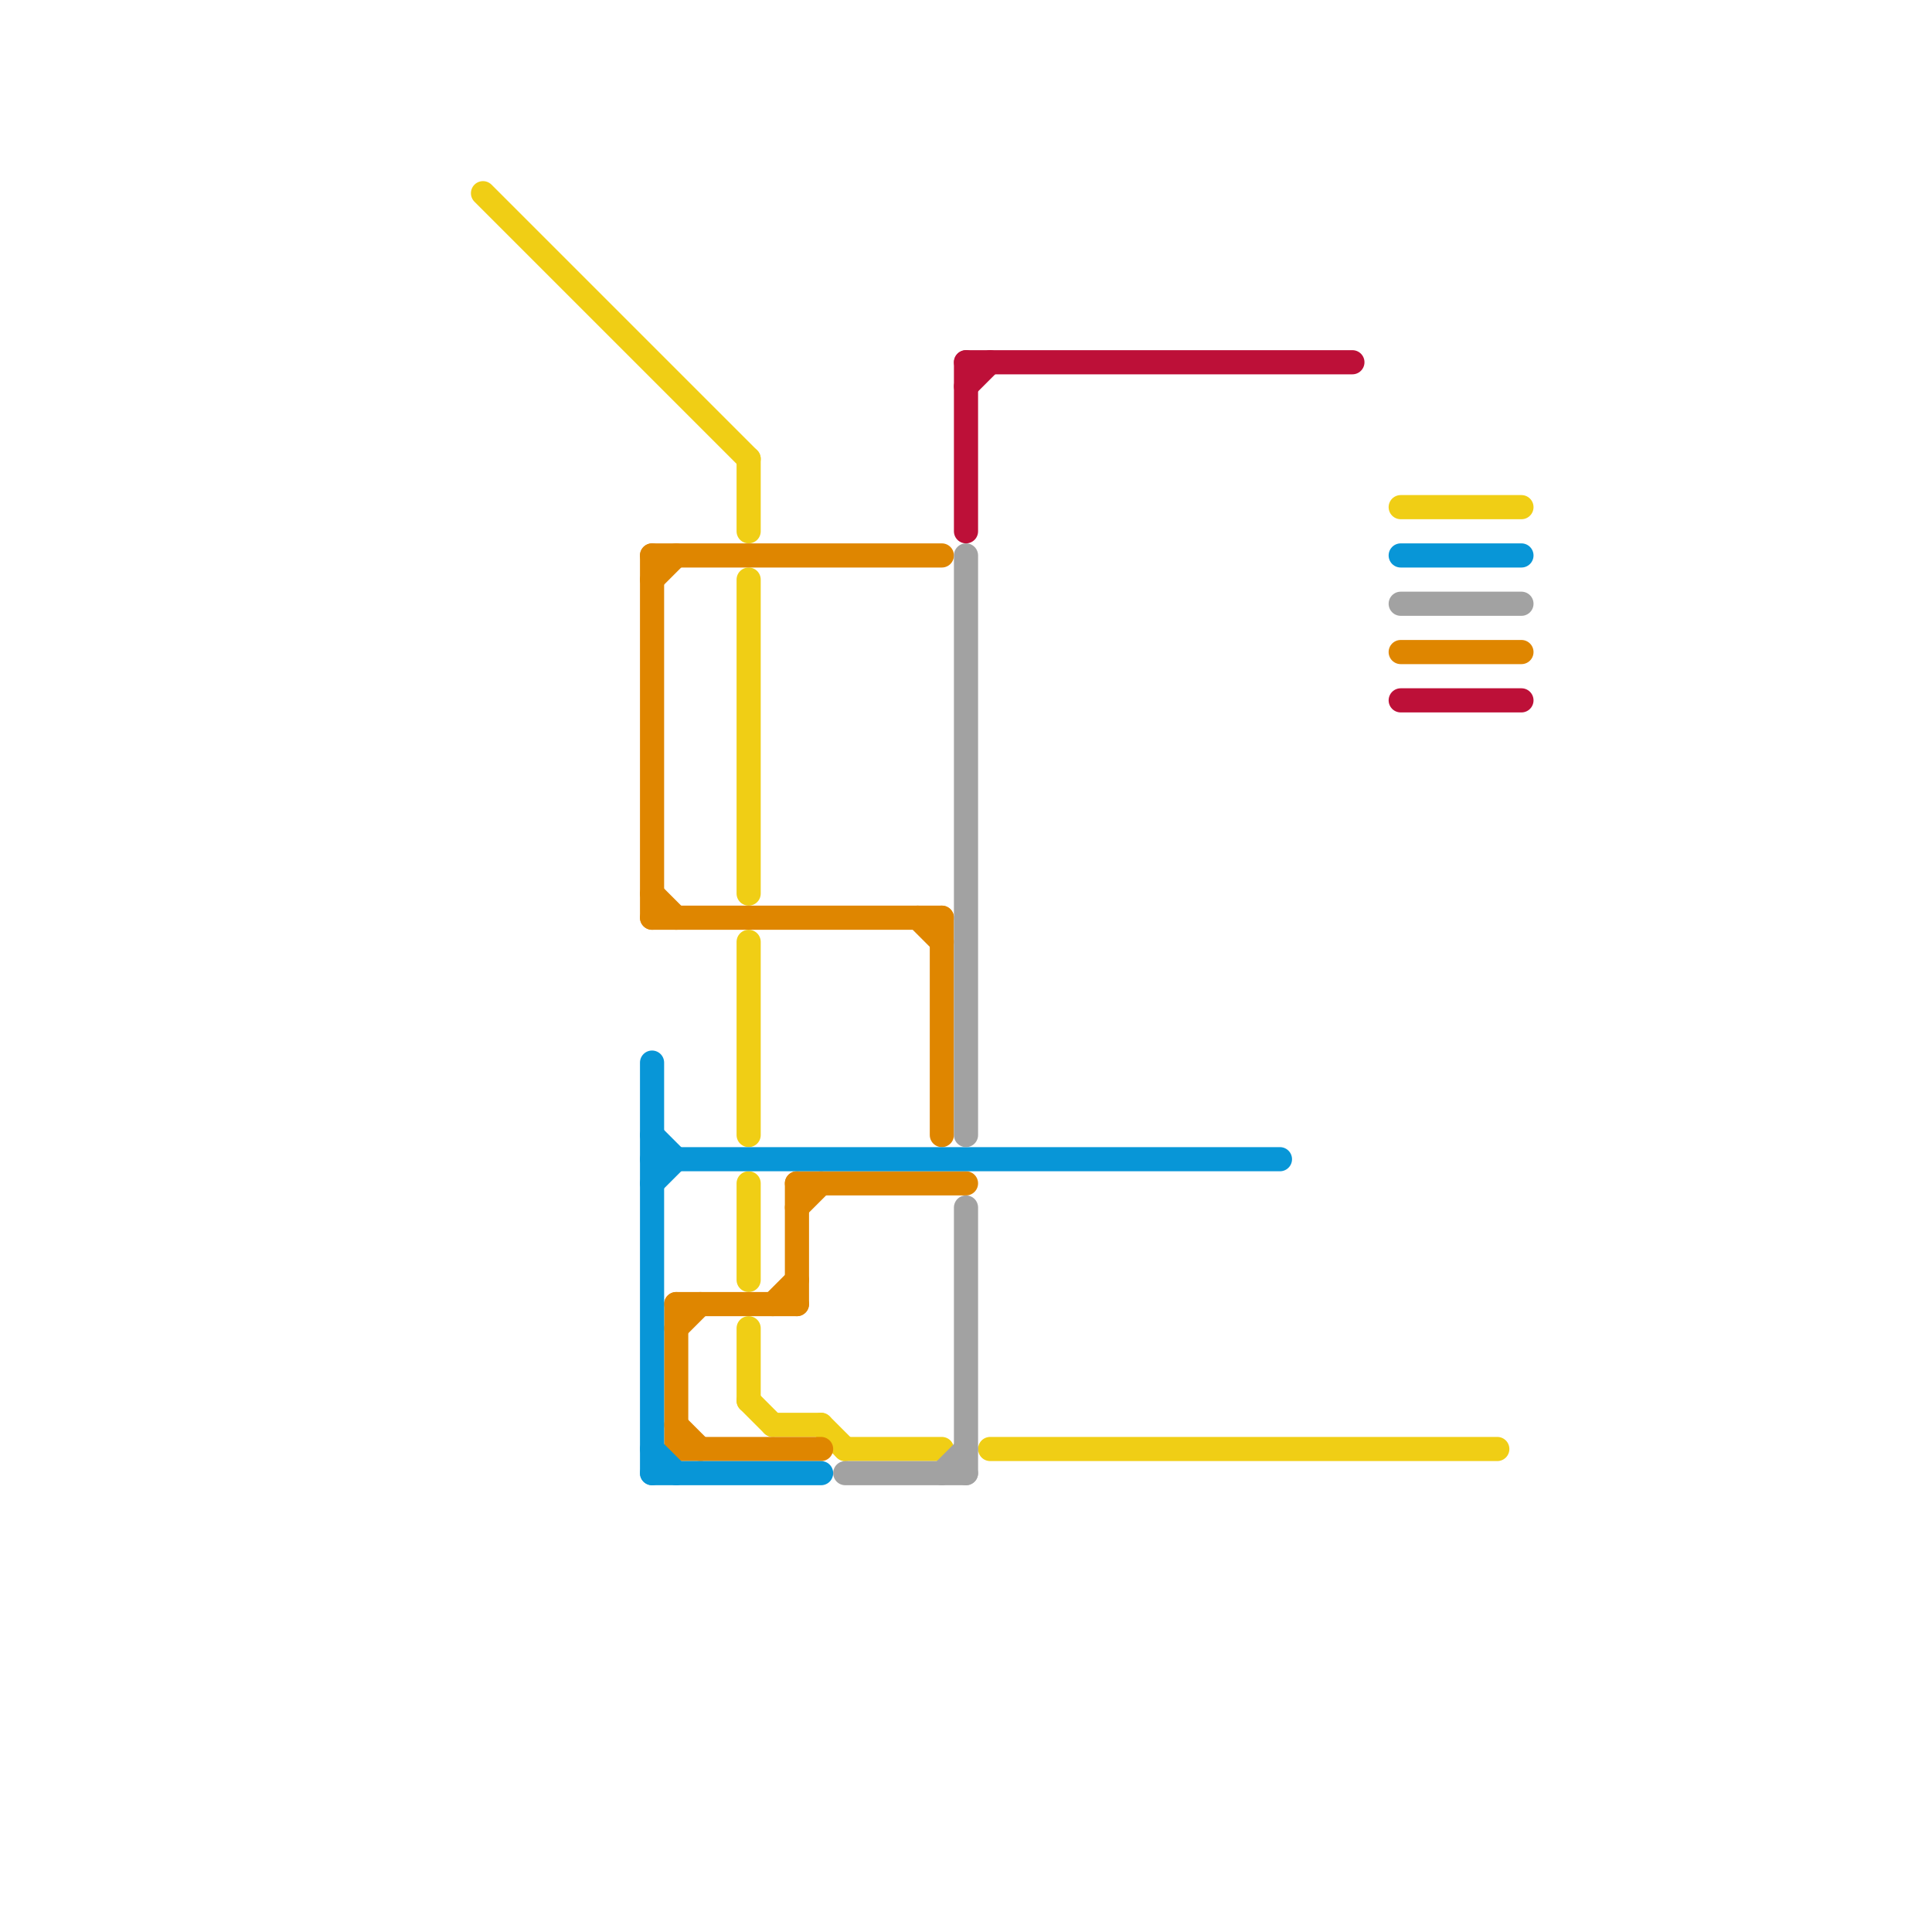 
<svg version="1.1" xmlns="http://www.w3.org/2000/svg" viewBox="0 0 80 80">
<style>text { font: 1px Helvetica; font-weight: 600; white-space: pre; dominant-baseline: central; } line { stroke-width: 1; fill: none; stroke-linecap: round; stroke-linejoin: round; } .c0 { stroke: #f0ce15 } .c1 { stroke: #df8600 } .c2 { stroke: #0896d7 } .c3 { stroke: #a2a2a2 } .c4 { stroke: #bd1038 }</style><defs><g id="wm-xf"><circle r="1.2" fill="#000"/><circle r="0.9" fill="#fff"/><circle r="0.6" fill="#000"/><circle r="0.3" fill="#fff"/></g><g id="wm"><circle r="0.6" fill="#000"/><circle r="0.3" fill="#fff"/></g></defs><line class="c0" x1="32" y1="59" x2="34" y2="59"/><line class="c0" x1="41" y1="60" x2="62" y2="60"/><line class="c0" x1="31" y1="49" x2="31" y2="53"/><line class="c0" x1="20" y1="8" x2="31" y2="19"/><line class="c0" x1="31" y1="58" x2="32" y2="59"/><line class="c0" x1="31" y1="19" x2="31" y2="22"/><line class="c0" x1="35" y1="60" x2="39" y2="60"/><line class="c0" x1="34" y1="59" x2="35" y2="60"/><line class="c0" x1="31" y1="55" x2="31" y2="58"/><line class="c0" x1="58" y1="21" x2="63" y2="21"/><line class="c0" x1="31" y1="39" x2="31" y2="47"/><line class="c0" x1="31" y1="24" x2="31" y2="37"/><line class="c1" x1="32" y1="54" x2="33" y2="53"/><line class="c1" x1="33" y1="49" x2="40" y2="49"/><line class="c1" x1="33" y1="50" x2="34" y2="49"/><line class="c1" x1="27" y1="23" x2="39" y2="23"/><line class="c1" x1="27" y1="38" x2="39" y2="38"/><line class="c1" x1="28" y1="54" x2="28" y2="60"/><line class="c1" x1="27" y1="24" x2="28" y2="23"/><line class="c1" x1="27" y1="37" x2="28" y2="38"/><line class="c1" x1="58" y1="27" x2="63" y2="27"/><line class="c1" x1="28" y1="54" x2="33" y2="54"/><line class="c1" x1="38" y1="38" x2="39" y2="39"/><line class="c1" x1="28" y1="55" x2="29" y2="54"/><line class="c1" x1="33" y1="49" x2="33" y2="54"/><line class="c1" x1="27" y1="23" x2="27" y2="38"/><line class="c1" x1="28" y1="59" x2="29" y2="60"/><line class="c1" x1="39" y1="38" x2="39" y2="47"/><line class="c1" x1="28" y1="60" x2="34" y2="60"/><line class="c2" x1="27" y1="61" x2="34" y2="61"/><line class="c2" x1="27" y1="49" x2="28" y2="48"/><line class="c2" x1="27" y1="48" x2="53" y2="48"/><line class="c2" x1="58" y1="23" x2="63" y2="23"/><line class="c2" x1="27" y1="60" x2="28" y2="61"/><line class="c2" x1="27" y1="44" x2="27" y2="61"/><line class="c2" x1="27" y1="47" x2="28" y2="48"/><line class="c3" x1="40" y1="23" x2="40" y2="47"/><line class="c3" x1="35" y1="61" x2="40" y2="61"/><line class="c3" x1="39" y1="61" x2="40" y2="60"/><line class="c3" x1="40" y1="50" x2="40" y2="61"/><line class="c3" x1="58" y1="25" x2="63" y2="25"/><line class="c4" x1="40" y1="15" x2="40" y2="22"/><line class="c4" x1="40" y1="16" x2="41" y2="15"/><line class="c4" x1="58" y1="29" x2="63" y2="29"/><line class="c4" x1="40" y1="15" x2="56" y2="15"/>
</svg>
